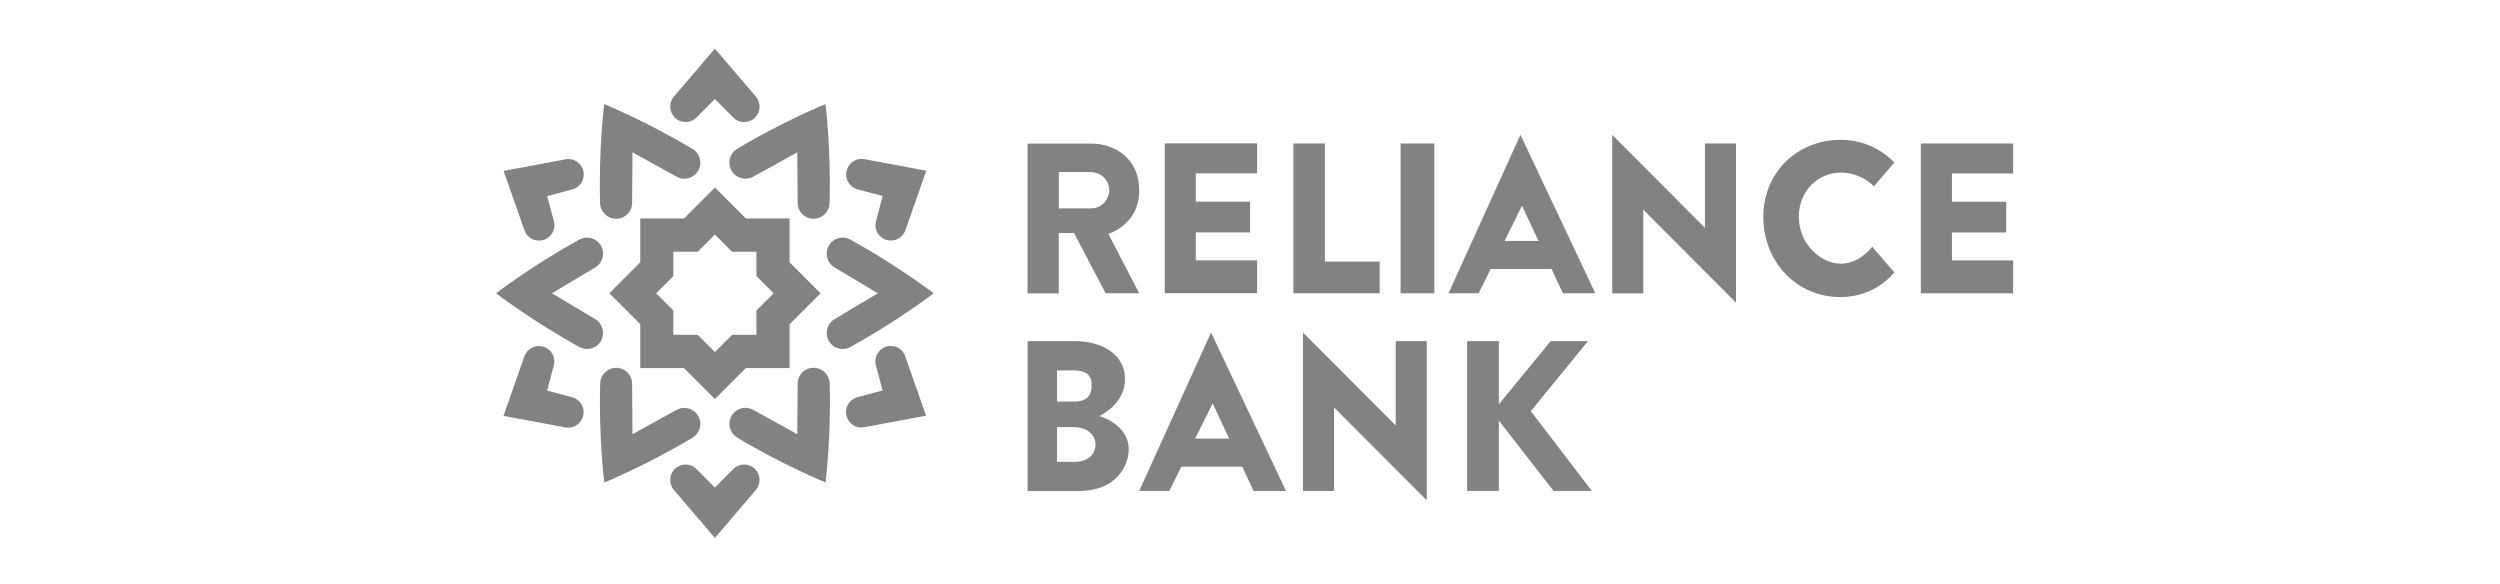 <?xml version="1.0" encoding="utf-8"?>
<!-- Generator: Adobe Illustrator 25.2.1, SVG Export Plug-In . SVG Version: 6.00 Build 0)  -->
<svg version="1.1" id="Layer_1" xmlns="http://www.w3.org/2000/svg" xmlns:xlink="http://www.w3.org/1999/xlink" x="0px" y="0px"
	 viewBox="0 0 257 60" style="enable-background:new 0 0 257 60;" xml:space="preserve">
<style type="text/css">
	.st0{fill:#FFFFFF;}
	.st1{fill:#828282;}
</style>
<rect class="st0" width="257" height="60"/>
<path class="st1" d="M108.85,23.96h1.56l3.25,6.19h3.45l-3.17-6.11c0,0,3.17-0.92,3.17-4.42s-2.69-4.86-4.94-4.86
	c-2.25,0-6.54,0-6.54,0v15.4h3.21V23.96z M108.85,17.68c0,0,1.53,0,3.09,0c1.56,0,2.09,1.13,2.09,1.87c0,0.74-0.56,1.87-1.89,1.87
	s-3.29,0-3.29,0V17.68z"/>
<path class="st1" d="M129.23,26.76h-6.3v-2.87h5.58v-3.16h-5.58v-2.91h6.3v-3.08h-9.49v15.4h9.49V26.76z"/>
<path class="st1" d="M206.95,17.83v-3.08h-9.49v15.4h9.49v-3.38h-6.29v-2.87h5.58v-3.16h-5.58v-2.91H206.95z"/>
<path class="st1" d="M141.83,26.89h-5.63V14.75h-3.24v15.4h8.87V26.89z"/>
<path class="st1" d="M147.45,14.75h-3.47v15.4h3.47V14.75z"/>
<path class="st1" d="M153.24,27.65h6.26l1.17,2.5h3.33l-7.7-16.29l-7.39,16.29H152L153.24,27.65z M156.46,21.15l1.7,3.62h-3.49
	L156.46,21.15z"/>
<path class="st1" d="M168.93,21.56l9.53,9.55V14.75h-3.19v9.08v-0.41l-9.53-9.55v16.29h3.19V21.56z"/>
<path class="st1" d="M124.5,34.18l-7.39,16.29h3.09l1.24-2.5h6.26l1.17,2.5h3.33L124.5,34.18z M122.86,45.09l1.8-3.62l1.7,3.62
	H122.86z"/>
<path class="st1" d="M133.95,50.47h3.19v-8.59l9.53,9.55V35.07h-3.19v9.08v-0.41l-9.53-9.55V50.47z"/>
<path class="st1" d="M189.21,17.74c2.13,0,3.43,1.41,3.43,1.41l2.09-2.43c0,0-1.93-2.35-5.52-2.35c-4.39,0-7.94,3.31-7.94,7.92
	s3.39,8.25,7.94,8.25c3.68,0,5.52-2.55,5.52-2.55l-2.27-2.62c0,0-1.28,1.74-3.24,1.74c-1.97,0-4.3-1.97-4.3-4.81
	C184.91,19.45,187.08,17.74,189.21,17.74z"/>
<path class="st1" d="M116.03,46.18c0-2.6-3.03-3.41-3.03-3.41s2.65-1.17,2.65-3.79c0-2.63-2.47-3.91-5.12-3.91
	c-1.75,0-4.89,0-4.89,0v15.41c0,0,1.49,0,5.27,0C114.69,50.47,116.03,47.96,116.03,46.18z M108.66,38.08c0,0,0.2,0,1.73,0
	c1.53,0,1.83,0.73,1.83,1.5c0,0.76-0.2,1.7-1.77,1.7h-1.79V38.08L108.66,38.08z M110.45,47.48h-1.79v-3.57c0,0,0.2,0,1.73,0
	c1.53,0,2.23,0.93,2.23,1.79C112.61,46.55,112.02,47.48,110.45,47.48z"/>
<path class="st1" d="M157.37,42.27l5.87-7.2h-3.83l-5.33,6.49v-6.49h-3.26v15.4h3.26v-7.23l5.63,7.23h3.93L157.37,42.27z"/>
<path class="st1" d="M75.22,17.57c0.46,0.76,1.43,1.02,2.2,0.6l4.54-2.51l0,0l0.04,5.2c0,0.89,0.71,1.61,1.59,1.63
	c0.91,0.02,1.66-0.69,1.69-1.6c0.16-5.55-0.42-10.19-0.42-10.19s-4.32,1.75-9.08,4.6C75,15.78,74.75,16.79,75.22,17.57z"/>
<path class="st1" d="M71.76,42.73c-0.46-0.76-1.43-1.02-2.2-0.6l-4.54,2.51l0,0l-0.04-5.2c0-0.89-0.71-1.61-1.59-1.63
	c-0.91-0.02-1.66,0.69-1.69,1.6c-0.16,5.55,0.42,10.19,0.42,10.19s4.32-1.76,9.08-4.61C71.97,44.51,72.23,43.51,71.76,42.73z"/>
<path class="st1" d="M70.31,37.84l3.18,3.18l3.18-3.18h4.5v-4.51l3.18-3.18l-3.18-3.18v-4.51h-4.49l-3.18-3.18l-3.18,3.18h-4.5v4.51
	l-3.18,3.18l3.18,3.18v4.51H70.31z M69.22,28.38v-2.5h2.5l1.77-1.77l1.77,1.77h2.5v2.5l1.77,1.77l-1.77,1.77v2.5h-2.5l-1.77,1.77
	l-1.77-1.77h-2.5v-2.5l-1.77-1.77L69.22,28.38z"/>
<path class="st1" d="M95.98,30.15c0,0-3.7-2.84-8.56-5.52c-0.8-0.44-1.8-0.15-2.23,0.65c-0.43,0.78-0.16,1.75,0.6,2.21l4.45,2.66v0
	l-4.45,2.66c-0.76,0.45-1.03,1.43-0.6,2.21c0.44,0.8,1.44,1.09,2.23,0.65C92.28,33,95.98,30.15,95.98,30.15z"/>
<path class="st1" d="M61.19,32.81l-4.45-2.66v0l4.45-2.66c0.76-0.45,1.03-1.43,0.6-2.21c-0.44-0.8-1.44-1.09-2.23-0.65
	C54.7,27.3,51,30.15,51,30.15s3.7,2.85,8.56,5.52c0.8,0.44,1.8,0.15,2.23-0.65C62.21,34.24,61.95,33.26,61.19,32.81z"/>
<path class="st1" d="M63.39,22.49c0.89-0.02,1.59-0.75,1.59-1.63l0.04-5.2l0,0l4.54,2.51c0.77,0.43,1.75,0.17,2.2-0.6
	c0.47-0.78,0.21-1.79-0.57-2.26c-4.75-2.84-9.08-4.61-9.08-4.61s-0.58,4.64-0.42,10.19C61.72,21.8,62.48,22.52,63.39,22.49z"/>
<path class="st1" d="M83.59,37.81C82.71,37.83,82,38.55,82,39.44l-0.04,5.2l0,0l-4.54-2.51c-0.77-0.43-1.75-0.17-2.2,0.6
	c-0.47,0.78-0.21,1.79,0.57,2.26c4.75,2.85,9.08,4.61,9.08,4.61s0.58-4.64,0.42-10.19C85.25,38.5,84.5,37.78,83.59,37.81z"/>
<path class="st1" d="M71.6,12.08l1.89-1.9l1.89,1.9c0.6,0.61,1.58,0.62,2.2,0.04c0.62-0.58,0.67-1.54,0.12-2.19L73.49,5l-4.21,4.93
	c-0.55,0.64-0.5,1.61,0.12,2.19C70.02,12.7,70.99,12.68,71.6,12.08z"/>
<path class="st1" d="M75.38,48.22l-1.89,1.9l-1.89-1.9c-0.6-0.61-1.58-0.62-2.2-0.04c-0.62,0.58-0.67,1.54-0.12,2.19l4.21,4.93
	l4.21-4.93c0.55-0.64,0.5-1.61-0.12-2.19C76.95,47.6,75.98,47.61,75.38,48.22z"/>
<path class="st1" d="M55.87,24.67c0.82-0.25,1.29-1.1,1.07-1.92l-0.69-2.59l2.59-0.69c0.82-0.22,1.32-1.06,1.13-1.89
	c-0.19-0.83-1-1.36-1.83-1.2l-6.37,1.19l2.15,6.12C54.19,24.48,55.06,24.91,55.87,24.67z"/>
<path class="st1" d="M91.11,35.63c-0.82,0.25-1.29,1.1-1.07,1.92l0.69,2.59l-2.59,0.69c-0.82,0.22-1.32,1.06-1.13,1.89
	c0.19,0.83,1,1.36,1.83,1.2l6.36-1.19l-2.15-6.12C92.78,35.82,91.92,35.38,91.11,35.63z"/>
<path class="st1" d="M88.15,19.46l2.59,0.69l-0.69,2.59c-0.22,0.83,0.25,1.68,1.07,1.92c0.81,0.24,1.67-0.19,1.95-0.99l2.15-6.12
	l-6.36-1.19c-0.83-0.15-1.64,0.37-1.83,1.2C86.82,18.4,87.33,19.24,88.15,19.46z"/>
<path class="st1" d="M58.83,40.84l-2.59-0.69l0.69-2.59c0.22-0.83-0.25-1.68-1.07-1.92c-0.81-0.24-1.67,0.19-1.95,0.99l-2.15,6.12
	l6.36,1.19c0.83,0.15,1.64-0.37,1.83-1.2C60.15,41.89,59.65,41.06,58.83,40.84z"/>
</svg>
